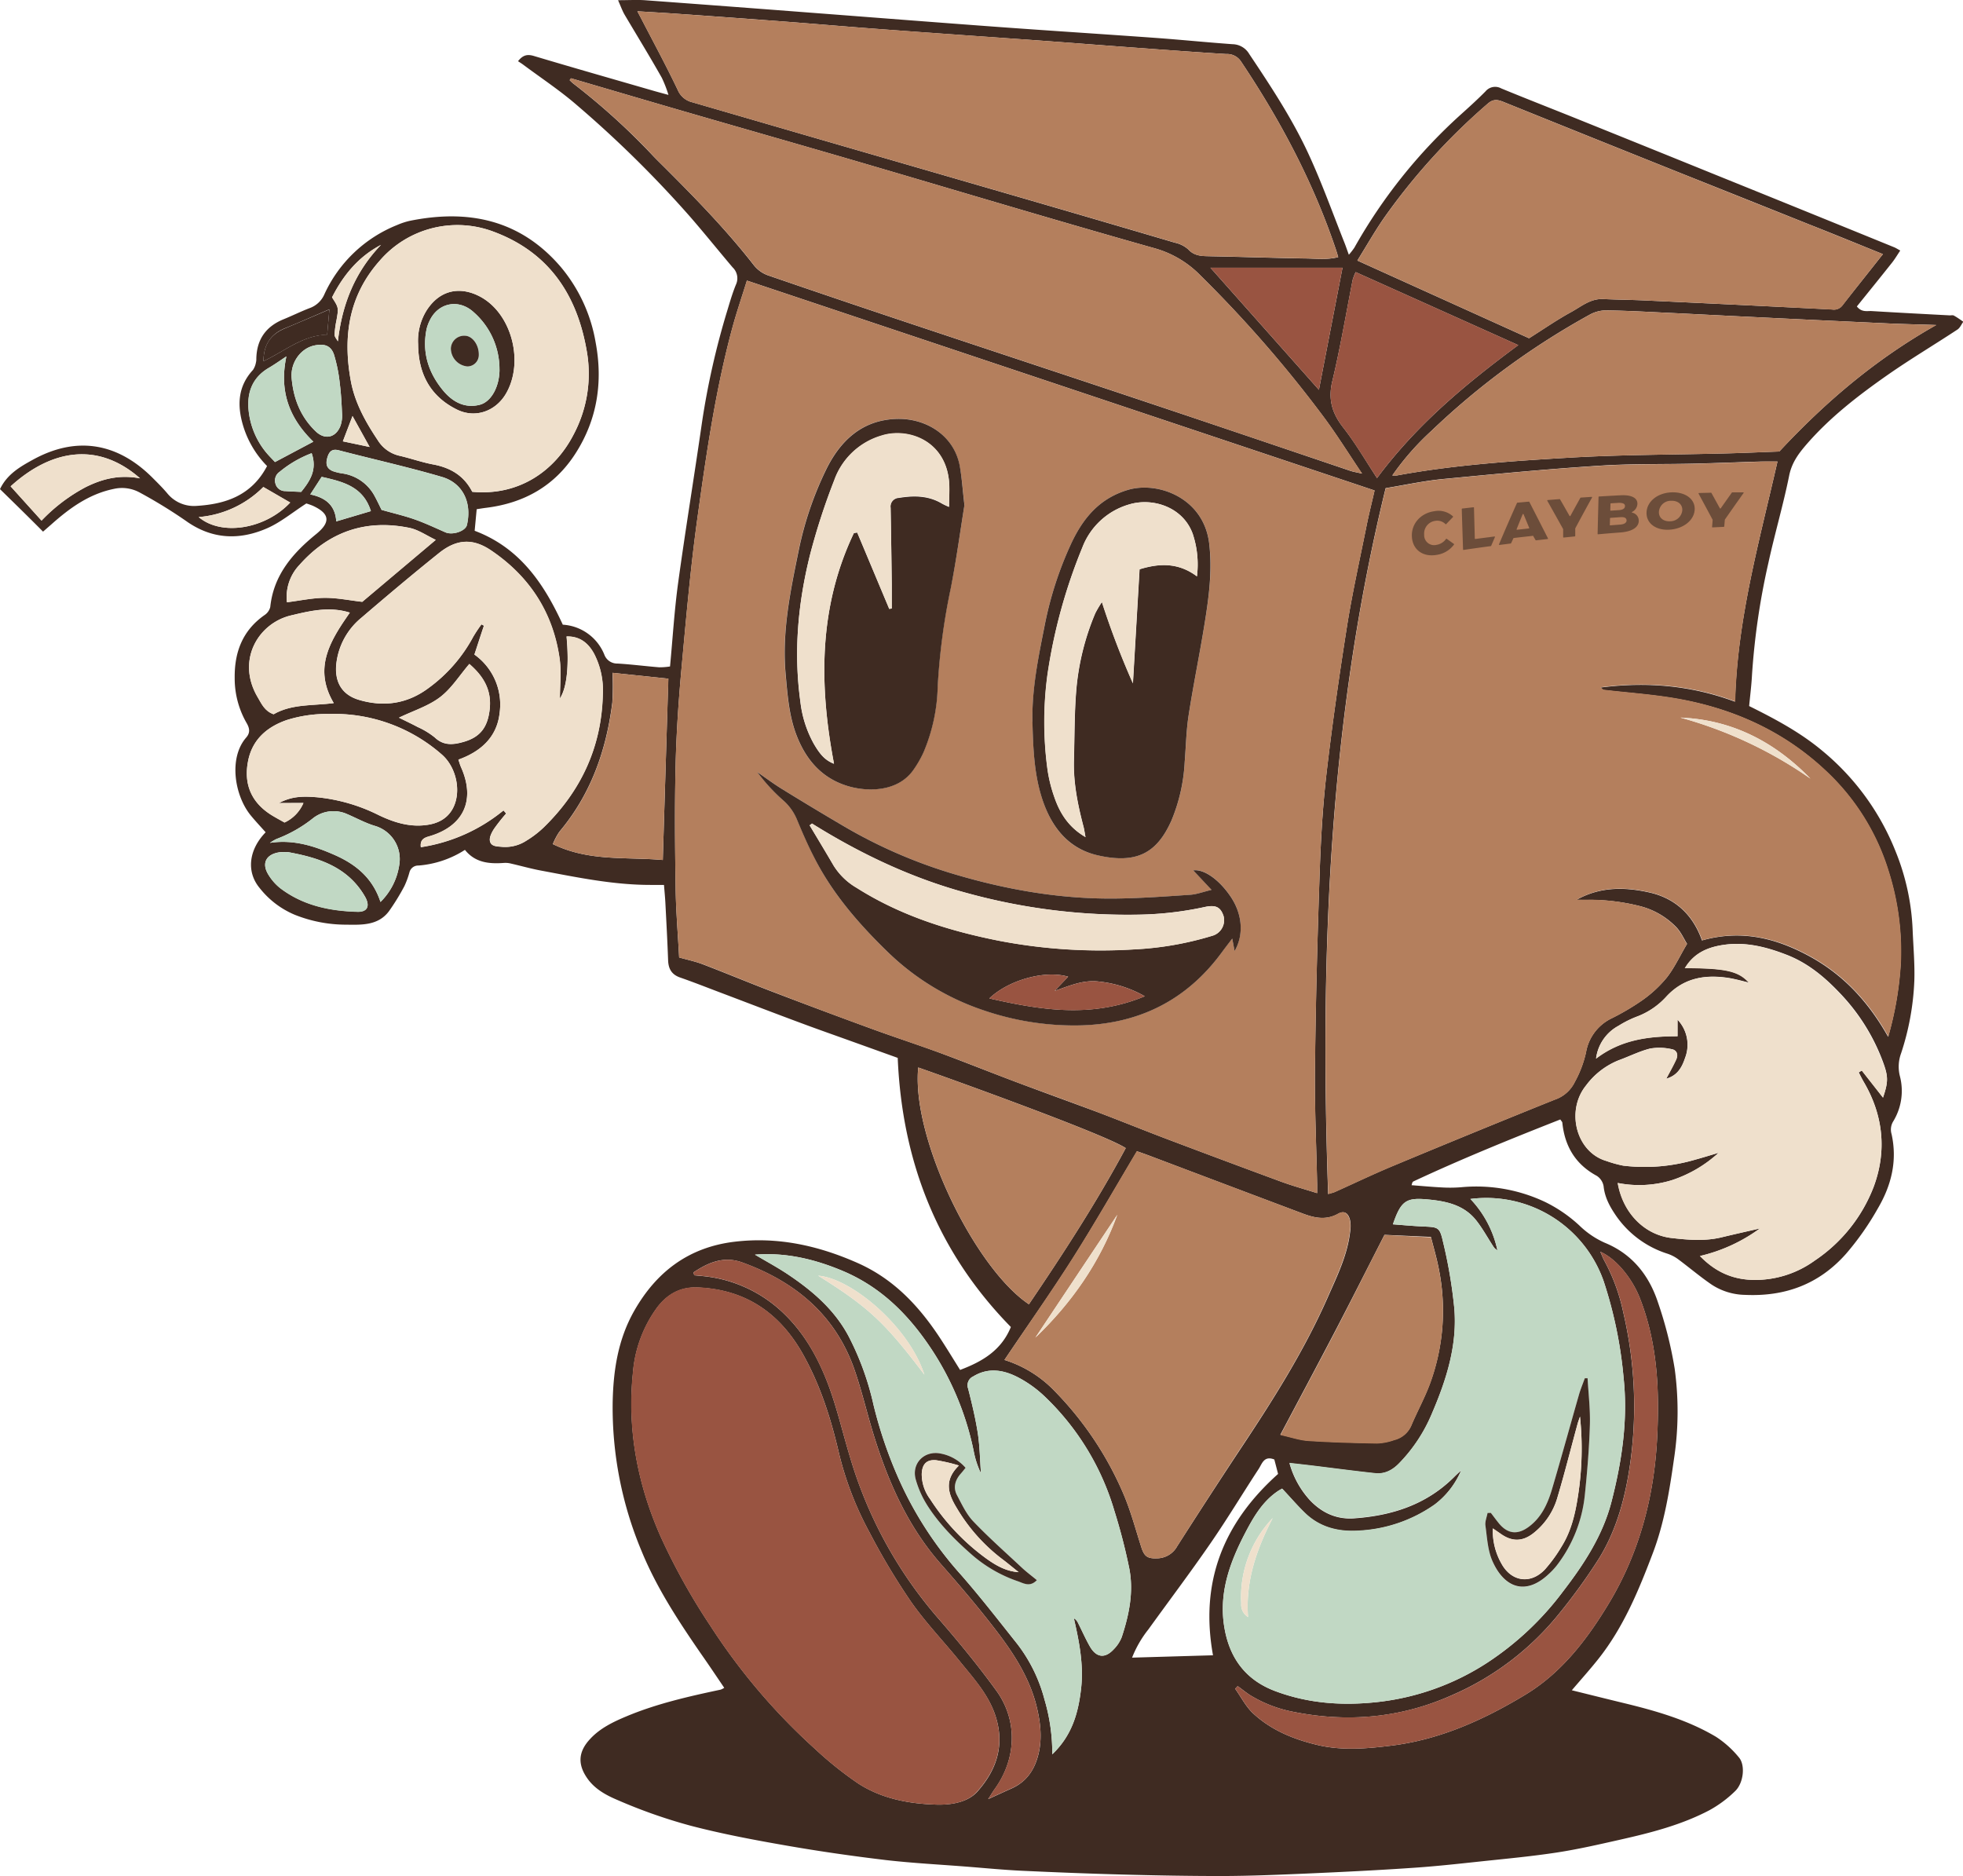 <svg xmlns="http://www.w3.org/2000/svg" viewBox="0 0 591.6 565.41"><defs><style>.cls-1{fill:#3f2b22;}.cls-2{fill:#b47f5d;}.cls-3{fill:#c1d8c4;}.cls-4{fill:#995441;}.cls-5{fill:#efe0cc;}.cls-6{fill:#6c4d3a;}</style></defs><g id="Layer_2" data-name="Layer 2"><g id="Layer_1-2" data-name="Layer 1"><path class="cls-1" d="M470.24,337.35c-14.87,5.85-29.75,11.88-44.31,18.69-.34.16-.42.89-.52,1.12,3.16.24,6.22.53,9.27.68a41.69,41.69,0,0,0,5.7-.07,48.46,48.46,0,0,1,25.31,4.46A42.75,42.75,0,0,1,476,369.32a26.28,26.28,0,0,0,7.65,5.19c8.24,3.37,13.3,9.77,16,17.91a120.89,120.89,0,0,1,5.05,20,95.07,95.07,0,0,1-.19,27.16c-1.37,9.65-2.91,19.31-6.4,28.49-4.24,11.17-8.79,22.2-16.28,31.7-2.56,3.24-5.34,6.32-8.12,9.59,5.21,1.29,10.29,2.56,15.37,3.79,9.75,2.36,19.39,5.07,28.07,10.23a30,30,0,0,1,6.91,6.21c2,2.31,1.42,7.73-1.13,10.16a35.64,35.64,0,0,1-7.75,5.76c-8.44,4.44-17.64,6.79-26.88,8.87-6.33,1.43-12.68,2.89-19.08,3.87-7.58,1.16-15.24,1.87-22.87,2.68-7.12.76-14.25,1.55-21.4,2-10.42.71-20.85,1.21-31.28,1.67-8.38.36-16.78.71-25.17.74-10.1,0-20.19-.18-30.28-.45s-20.22-.67-30.33-1.14c-5.41-.26-10.81-.78-16.21-1.21-8.21-.65-16.45-1.07-24.62-2-10.06-1.2-20.1-2.64-30.07-4.38-9.7-1.69-19.41-3.51-28.92-6a158.5,158.5,0,0,1-22.14-7.8c-3.2-1.36-6.55-3.16-8.79-6.26-3.11-4.31-2.93-8.17.71-12.06,3-3.26,7-5.17,10.95-6.82,9.12-3.82,18.75-6,28.41-8.05a6.4,6.4,0,0,0,1.06-.54c-2.33-3.44-4.62-6.87-7-10.26-6.77-9.82-13.33-19.8-17.87-30.85a111.86,111.86,0,0,1-8.76-44.7c.17-9.68,1.57-19.13,6.5-27.8,6.75-11.87,16.53-19.17,30.2-20.82,13-1.56,25.23,1.13,37.12,6.4,11.29,5,19.05,13.58,25.52,23.66,1.83,2.84,3.59,5.73,5.37,8.57,6.62-2.5,12.4-5.83,15.3-12.94-21.89-22.32-32.77-49.47-34.1-81.1l-14.7-5.28c-4.7-1.69-9.42-3.34-14.11-5.09-8.1-3-16.17-6.11-24.26-9.17-4.17-1.57-8.31-3.22-12.52-4.68-2.56-.9-3.52-2.62-3.61-5.2-.21-5.82-.53-11.64-.83-17.45-.09-1.61-.25-3.21-.41-5.25H196c-11.19,0-22.08-2.28-33-4.33-3.05-.57-6.05-1.43-9.08-2.12a6.76,6.76,0,0,0-2-.18c-4.47.34-8.71-.05-11.8-3.93a30.23,30.23,0,0,1-14,4.72,2.71,2.71,0,0,0-2.71,2,25.83,25.83,0,0,1-1.53,4.19,67.57,67.57,0,0,1-4.64,7.55c-3.28,4.43-8.39,4.13-13,4.08a41.64,41.64,0,0,1-15.45-3,26.52,26.52,0,0,1-10.55-8.06C74.15,262.66,75,256,80.06,250.81c-1.51-1.7-3.08-3.36-4.52-5.12-4.88-6-6.68-17.31-1.35-23.42,1.33-1.53,1-2.9.1-4.44a26.93,26.93,0,0,1-3.56-13.57c-.08-7.8,2.4-14.29,9-18.91a4.09,4.09,0,0,0,1.72-2.43c1-9.64,6.8-16.26,13.87-22,4.34-3.55,4.11-6.12-1-8.49a18.57,18.57,0,0,0-2-.71c-4.21,2.72-7.7,5.65-11.7,7.42-8.46,3.73-16.77,3.44-24.64-2.21a149.91,149.91,0,0,0-13.82-8.48,11.12,11.12,0,0,0-7.85-1.12c-7.47,1.53-13.33,5.79-18.85,10.71l-2.49,2.17C8.66,155.85,4.33,151.64,0,147.4c2.17-4.57,6.2-6.82,10-8.91,13-7.12,25.33-5.12,35.91,5.43,1.54,1.54,3.09,3.07,4.49,4.73a10.37,10.37,0,0,0,9,3.79c8.37-.53,16.38-3,21.09-12a29.26,29.26,0,0,1-7.14-11.89c-1.91-6.18-1.78-12,2.89-17.07a5.82,5.82,0,0,0,.88-2.18,4.41,4.41,0,0,0,.13-1.21c.12-5.75,2.84-9.68,8.17-11.86,2.63-1.07,5.19-2.34,7.84-3.36a7.63,7.63,0,0,0,4.51-4.2,40.69,40.69,0,0,1,21.84-20.83,21.64,21.64,0,0,1,3.84-1.28c17.73-3.61,33.43-.35,45.65,14a47.76,47.76,0,0,1,10.41,22.62c2.23,11.89.52,23.22-6.09,33.5-6.26,9.75-15.45,14.92-26.86,16.34-.92.11-1.83.27-2.9.43-.21,2.25-.41,4.38-.61,6.5,13.6,5.12,20.89,15.94,26.56,28.3a14.44,14.44,0,0,1,12.51,9,4.11,4.11,0,0,0,4,2.71c4.19.25,8.35.79,12.54,1.13a20,20,0,0,0,3.27-.25c.81-8.55,1.31-16.93,2.45-25.23,2.21-16.08,4.85-32.09,7.16-48.16a234.38,234.38,0,0,1,7.69-34c.78-2.59,1.54-5.2,2.57-7.69a4.52,4.52,0,0,0-1-5.18c-4.3-5.07-8.46-10.25-12.82-15.27a338,338,0,0,0-34.15-33.65c-5.1-4.42-10.79-8.17-16.22-12.22-.43-.32-.9-.6-1.49-1,1.51-1.91,2.85-2.15,4.82-1.56,11.81,3.53,23.67,6.91,35.52,10.34,1.4.41,2.82.79,5,1.38a37.8,37.8,0,0,0-2-5.15C195.82,17,192,10.78,188.27,4.48c-.7-1.18-1.16-2.51-2-4.42,3.19,0,5.6-.15,8,0q25.14,1.85,50.27,3.78c18.65,1.42,37.3,2.89,56,4.26,16,1.17,31.91,2.18,47.86,3.33,7.7.56,15.38,1.34,23.08,1.89a5.94,5.94,0,0,1,5,2.94c6.41,9.58,12.77,19.22,17.65,29.66,4.12,8.82,7.39,18,11,27.09.44,1.09.81,2.21,1.38,3.76a21.43,21.43,0,0,0,1.66-2.13,158.82,158.82,0,0,1,31.82-39.89c2.62-2.35,5.24-4.72,7.71-7.22a3.78,3.78,0,0,1,4.73-.89c7.52,3.1,15.11,6.05,22.66,9.09q20.94,8.43,41.85,16.91,27,10.91,53.88,21.86c.49.19.94.49,1.87,1-.88,1.31-1.59,2.53-2.46,3.63-3.52,4.44-7.08,8.83-10.62,13.22,1.48,1.85,3.1,1.31,4.48,1.39,7.85.48,15.7.88,23.55,1.3.41,0,.9-.12,1.21.06,1,.55,1.91,1.22,2.85,1.85-.6.81-1,1.88-1.82,2.39-6.91,4.55-14,8.78-20.8,13.51-9,6.29-17.73,13-24.94,21.41-2.3,2.7-4.18,5.35-4.93,9.07-1.79,8.88-4.38,17.61-6.3,26.47A214.66,214.66,0,0,0,528,203.56c-.17,3.09-.56,6.16-.85,9.21,7.94,3.94,15.41,7.94,22,13.44a75.28,75.28,0,0,1,22.09,30.24,70.47,70.47,0,0,1,5.18,23.71c.2,5.13.68,10.28.51,15.41a79.35,79.35,0,0,1-4,21.88,11.62,11.62,0,0,0-.37,6.76,17.61,17.61,0,0,1-2,13.73,4.72,4.72,0,0,0-.49,3.81c1.77,8,0,15.39-4.17,22.47a84.13,84.13,0,0,1-9.54,13.6C548.24,387,538,390.77,525.9,390.21a18.93,18.93,0,0,1-10-3.06c-3.57-2.43-6.86-5.25-10.34-7.82a11.67,11.67,0,0,0-3.16-1.57,29.72,29.72,0,0,1-15.37-11.41c-1.84-2.69-3.39-5.47-3.74-8.86a4.66,4.66,0,0,0-2.06-3.15c-6.42-3.46-9.64-8.89-10.38-16C470.87,338.13,470.62,337.92,470.24,337.35ZM204.68,288.53c2.48.7,4.88,1.2,7.13,2.06,7.18,2.75,14.28,5.71,21.47,8.45q14.78,5.64,29.63,11.06c7.25,2.65,14.59,5,21.83,7.72s14.36,5.56,21.57,8.27c8.1,3.05,16.26,6,24.36,9,7.09,2.68,14.1,5.54,21.19,8.22q17.07,6.45,34.21,12.77c3.46,1.27,7,2.25,10.88,3.47,0-1.29,0-2,0-2.62-.24-11.52-.78-23.05-.66-34.57.2-19.11.7-38.23,1.35-57.33.35-10.29.87-20.6,2-30.82,1.74-15.19,3.92-30.33,6.3-45.43,1.61-10.15,3.87-20.21,5.89-30.29.71-3.53,1.59-7,2.43-10.69L225.1,84.55c-1.57,5.07-3.11,9.55-4.35,14.11-5.11,18.85-7.88,38.16-10.56,57.45-2.1,15.14-3.42,30.39-4.82,45.62-.87,9.57-1.52,19.18-1.75,28.79-.3,12.24-.2,24.5,0,36.75C203.7,274.3,204.3,281.32,204.68,288.53Zm331-149.45c-2.05,0-3.52,0-5,0-6.64.2-13.27.47-19.9.63-9.63.23-19.29,0-28.89.64-15.68,1-31.35,2.5-47,4-5.77.56-11.48,1.8-17.29,2.75-17.16,70.13-19.85,141-17.33,212.72,1-.31,1.53-.41,2-.62,5.81-2.6,11.55-5.37,17.42-7.81q24.35-10.14,48.81-20a10.4,10.4,0,0,0,6.1-5.35,33.54,33.54,0,0,0,3.37-8.89A14,14,0,0,1,485.43,307a73,73,0,0,0,9.45-5.54,37.09,37.09,0,0,0,7.44-6.87c2.28-2.89,3.86-6.34,6.12-10.17-.92-1.41-1.9-3.79-3.61-5.38A23.06,23.06,0,0,0,494,273a62.3,62.3,0,0,0-14.88-1.83c-1.33,0-2.66,0-4,0,7.12-4,14.52-3.88,21.88-2.24,8,1.77,13.26,6.88,15.93,14.48,11.83-3.36,22.37-.71,32.45,4.8s17.63,13.55,23.65,24.23a102,102,0,0,0,3.8-22.36,80,80,0,0,0-3.7-27.57,69.05,69.05,0,0,0-18.69-30c-12.72-12.09-28.19-19.07-45.4-22-7.18-1.24-14.5-1.73-21.75-2.58-.24,0-.45-.33-1-.73,14-1.81,27.35-.66,40.6,4.26C523.58,186.48,530.21,163.16,535.69,139.08ZM386.4,448.59c-.38.23-1,.54-1.52.92-4.5,3.14-7.15,7.74-9.6,12.43-4.71,9-8.1,18.34-6.23,28.82,1.62,9.13,6.51,15.56,15.26,18.85,10,3.75,20.26,4.46,30.82,3.3a75.84,75.84,0,0,0,33-11.79,90.13,90.13,0,0,0,23-21.64c6.3-8.19,11.95-16.86,14.55-27,3.14-12.24,5-24.64,3.62-37.4a129.22,129.22,0,0,0-6-29,37.48,37.48,0,0,0-40.16-24.77,32.17,32.17,0,0,1,8.14,15.45,3,3,0,0,1-1.22-1.12c-1.7-2.6-3.19-5.35-5.1-7.79-3.61-4.63-8.82-5.83-14.38-6.37-6.74-.66-8.31.22-10.79,7.47,3,.23,5.95.5,8.86.64,4.79.22,5.2.09,6.24,4.63a144,144,0,0,1,3.39,19.94c1,11.23-2.41,21.75-6.78,31.91A47.84,47.84,0,0,1,421.64,441c-2,2.06-4.36,3.29-7.25,3-6.2-.67-12.38-1.49-18.57-2.25-2.24-.27-4.49-.52-7.21-.83a27.35,27.35,0,0,0,6,11c3.57,3.85,8,6,13.38,5.65,11.56-.8,22-4.15,30.41-12.62.63-.63,1.3-1.23,1.95-1.84a25.14,25.14,0,0,1-8,10.33,43.53,43.53,0,0,1-22.75,7.86c-6,.42-11.65-.89-16.17-5.18C391,453.72,388.83,451.16,386.4,448.59ZM282.16,543.82c5.31.16,9.82-1.05,12.37-3.89,5.87-6.57,8.32-14.06,5.5-22.78-2.1-6.51-6.65-11.41-10.81-16.55-4.86-6-10.25-11.6-14.66-17.9a201.92,201.92,0,0,1-12.5-20.89,98,98,0,0,1-9.2-23.82c-2.43-10.48-5.64-20.61-10.93-30-7-12.39-17.33-19.44-31.73-20-5.13-.21-9.1,2-12.18,6.08a38.41,38.41,0,0,0-7.25,19.57c-1.8,17.25,1.44,33.81,8.37,49.46a192.82,192.82,0,0,0,15,26.9,185.55,185.55,0,0,0,31.46,37,108.57,108.57,0,0,0,13,10.42C265.64,542,273.78,543.56,282.16,543.82ZM192.09,3.4c.47.89.77,1.45,1.06,2,3.73,7.22,7.61,14.36,11.1,21.69a6.31,6.31,0,0,0,4.34,3.71L244.5,41.24l62.86,18.22q23.38,6.79,46.74,13.68a8.82,8.82,0,0,1,4,2c2,2.2,4.46,2,7,2.09,9.36.18,18.71.5,28.06.66,3.31,0,6.68.49,10.15-.4-.27-.91-.45-1.54-.66-2.17C395.84,55,385.88,36.25,374,18.52a5,5,0,0,0-4.43-2.24c-8.93-.54-17.84-1.21-26.75-1.86-9.73-.71-19.46-1.47-29.18-2.18C297.5,11.08,281.41,10,265.32,8.78c-9.46-.69-18.91-1.52-28.37-2.24q-16.22-1.23-32.43-2.36C200.51,3.89,196.49,3.67,192.09,3.4Zm-20,20.19-.42.57c.38.35.74.74,1.15,1.05A202,202,0,0,1,196.9,47.06c1.51,1.57,3.08,3.07,4.61,4.62,9,9,17.84,18.18,25.69,28.25a9.53,9.53,0,0,0,4.12,3q24,8.25,48.11,16.26c22.72,7.58,45.47,15.08,68.18,22.68,19.78,6.61,39.53,13.31,59.3,20,.95.32,1.95.47,3.57.85-4.09-6.08-7.58-11.71-11.52-17a373.33,373.33,0,0,0-37.07-42.6,30.85,30.85,0,0,0-13.95-8.31c-30.37-8.57-60.59-17.68-90.88-26.54-17.15-5-34.34-9.9-51.51-14.88C194.39,30.15,183.24,26.86,172.08,23.59ZM302.72,409.82A35.6,35.6,0,0,1,317.65,419a100.8,100.8,0,0,1,20.94,31.21c2.17,5.09,3.61,10.49,5.29,15.78.93,3,1.81,3.74,4.94,3.61a7,7,0,0,0,5.94-3.61q9.28-14.53,18.8-28.92c9.84-14.78,19.36-29.74,26.54-46,2.88-6.55,6.1-13,6.85-20.32a9.09,9.09,0,0,0-.1-3.17c-.57-2.11-1.75-2.83-3.62-1.78-3.64,2-7.09,1.22-10.57-.08q-23-8.64-46-17.35c-1.36-.51-2.73-1-4-1.43-6.51,10.9-12.61,21.59-19.19,32S309.75,399.35,302.72,409.82Zm264.77-79.05c1.7-5,1.59-6.57-.2-11.31a60,60,0,0,0-13-20.41c-4.68-4.91-9.71-9-16-11.4-5.89-2.27-11.9-3.79-18.25-3-4.93.64-9.34,2.29-12.18,7.08,12.35,0,16.18.92,19.3,4.38-1.93-.46-3.87-1-5.85-1.36-7.18-1.17-13.7-.2-19,5.5a22.75,22.75,0,0,1-9,6.11,31.45,31.45,0,0,0-5.44,2.73A13,13,0,0,0,481,319c7.52-5.79,15.9-6.73,24.55-6.74v-5a11,11,0,0,1,2.28,11.54c-.93,2.78-2.25,5.28-5.68,6.26,1.12-2.17,2.13-3.93,3-5.78.67-1.49.22-2.88-1.44-3.14a16.63,16.63,0,0,0-6.39-.17c-3.25.81-6.3,2.37-9.47,3.52A22.79,22.79,0,0,0,478,327.1c-6.16,7.63-3,20.1,6.15,22.76a35.88,35.88,0,0,0,5.08,1.41,54,54,0,0,0,21.7-1.81c2.36-.64,4.7-1.38,7.05-2.07a38.67,38.67,0,0,1-14,8.23,33.46,33.46,0,0,1-16.41.87c1.56,9.13,8.14,15.64,16.19,16.58,4.95.57,10,1,15-.18,3.58-.86,7.17-1.66,11.67-2.7a49.55,49.55,0,0,1-18.08,8.31c4.62,4.73,9.6,6.95,15.58,7.19a30.59,30.59,0,0,0,19-5.81,47,47,0,0,0,17.75-22.19c4-10.76,2.93-21.6-3-31.69-.54-.92-1-1.88-1.49-2.83l.93-.56Zm0-254.18c-7.44-3-14.71-6-22-8.86q-19.61-7.85-39.23-15.66-26.6-10.64-53.16-21.36c-1.79-.72-3.07-.92-4.74.54A191,191,0,0,0,417,65.83c-2.75,4-5.13,8.18-7.93,12.69l51.75,23.41c4.39-2.76,8.41-5.56,12.68-7.89,3-1.64,5.8-4.1,9.63-3.92,4.2.19,8.41.22,12.61.42q28.22,1.3,56.44,2.72a3.22,3.22,0,0,0,3.13-1.3C559.23,86.94,563.2,82,567.46,76.59ZM227.52,378.09c3.21,1.91,6.52,3.68,9.63,5.74,7.52,5,14.32,10.76,18.63,18.91a84.58,84.58,0,0,1,7.46,20.55,131.71,131.71,0,0,0,7.39,21.86,110.63,110.63,0,0,0,19.09,29.53c5.87,6.71,11.33,13.78,16.88,20.75a46.84,46.84,0,0,1,8.17,16.67,56.85,56.85,0,0,1,2.36,16.56c6-5.71,7.85-12.55,8.68-19.77s-.57-14.22-2.18-21.23a3.08,3.08,0,0,1,1.17,1.23c1.23,2.41,2.31,4.9,3.65,7.25,1.94,3.41,4.56,3.73,7.19.89a10.81,10.81,0,0,0,2.43-3.7c2.21-6.75,3.65-13.69,2.25-20.77a174.28,174.28,0,0,0-4.46-17.23,78,78,0,0,0-21.13-34.61,35.22,35.22,0,0,0-7.87-5.63c-4.35-2.25-9-3.1-13.56-.3a2.92,2.92,0,0,0-1.52,3.7c1.13,4.44,2.21,8.91,2.91,13.43.6,4,.65,8,.95,12.06a26.36,26.36,0,0,1-2.09-6.18,87.65,87.65,0,0,0-12.42-30.61C274.25,396.63,265.84,388,254,383,245.52,379.44,236.81,377.36,227.52,378.09ZM419.61,143.28a11.17,11.17,0,0,0,1.36,0c17.22-3.18,34.67-4.34,52.09-5.37,15.83-.93,31.72-.87,47.58-1.29,5.4-.14,10.81-.39,15.6-.56,14-15,29-27.79,47.3-38.12-5.46-.18-9.89-.27-14.3-.47q-21.91-1-43.82-2.08c-7.56-.36-15.13-.77-22.69-1.12-6.23-.3-12.45-.65-18.68-.74a10.3,10.3,0,0,0-4.95,1.3,228.63,228.63,0,0,0-47.69,35A80.55,80.55,0,0,0,419.61,143.28ZM151.74,244.22l.79.94a53.89,53.89,0,0,0-3.66,4.63c-.68,1.06-1.43,2.49-1.24,3.6.3,1.76,2.18,1.68,3.66,1.82a11.66,11.66,0,0,0,7.36-1.88,29.9,29.9,0,0,0,5.15-3.94c11.3-11,17.48-24.27,17.86-40.1a24,24,0,0,0-2.59-12.2c-1.75-3.24-4.31-5.39-8.34-5.28.83,8.83.11,15.44-2,18.68,0-4,.47-8.09-.09-12-2-13.9-9.07-24.77-20.64-32.6-5.54-3.75-10.42-3.46-15.73.8-7.92,6.35-15.68,12.89-23.39,19.5a20.88,20.88,0,0,0-7.5,13.56c-.7,5.65,1.57,9.66,6.9,11.2,7.49,2.18,14.51,1.13,20.82-3.57a45.86,45.86,0,0,0,13.51-15.49,43.08,43.08,0,0,1,2.48-3.73l.74.41c-1,2.89-1.91,5.78-2.87,8.69A18.48,18.48,0,0,1,150.56,215c-.84,7.23-5.73,11.54-12.41,13.94.26.75.47,1.55.8,2.29,4.45,9.95.76,17.9-9.75,20.86-1.59.44-2.64,1.17-2.37,3.23A51.43,51.43,0,0,0,151.74,244.22Zm-9.42-96c14.11,1.3,24.88-6.29,30.52-17.21a39,39,0,0,0,4.06-24.81C174.06,89,165.53,76.09,148.83,69.85a30.87,30.87,0,0,0-34.4,8.72c-9.34,10.5-11.14,22.84-8.72,36.12,1.2,6.64,4.43,12.42,8.16,18a10.41,10.41,0,0,0,6.68,4.69c3.42.8,6.76,2,10.2,2.62C135.84,141,139.84,143.36,142.32,148.19Zm134.41,173.5c-2.09,21.23,17.08,60.47,33.36,71.32,10.37-15.3,20.44-30.78,29.18-47.06C333,341.81,286,324.92,276.73,321.69ZM373,508.12l-.75.79c1.78,2.5,3.21,5.38,5.42,7.43,5.46,5.07,12.24,7.82,19.43,9.52,7.38,1.75,14.88,1.1,22.25.18,14.65-1.81,27.89-7.81,40.35-15.34,10.92-6.6,18.56-16.6,25.05-27.33,9.31-15.36,13.78-32.33,14.67-50.15.72-14.24.12-28.41-5.2-42-2.26-5.79-7-11.86-11.93-14,.46,1,.78,1.9,1.23,2.71a57.29,57.29,0,0,1,5.69,15.55,124,124,0,0,1,2.19,44.78c-1.43,10.41-4,20.52-9.58,29.5a174.61,174.61,0,0,1-12.14,16.76,84.53,84.53,0,0,1-32,24.28c-15.57,7-31.77,8.38-48.46,4.95a38.68,38.68,0,0,1-12.4-4.87C375.5,510.06,374.28,509,373,508.12Zm44.25-136c-5.05,9.87-10.15,20-15.38,30s-10.52,19.9-16,30.22c3.17.69,5.78,1.62,8.44,1.79,6.87.45,13.77.64,20.66.76a16.88,16.88,0,0,0,5.16-1,7.57,7.57,0,0,0,5.15-4.24c1.84-4.35,4.16-8.52,5.78-13a63.65,63.65,0,0,0,2.37-35.2c-.62-3-1.49-5.93-2.19-8.71ZM415,144.07C427,127.94,441.72,115.71,457.57,104l-49-22a15.16,15.16,0,0,0-.89,2.25c-2,10.21-3.73,20.49-6.15,30.6-1.33,5.53-.06,9.71,3.3,14C408.49,133.53,411.49,138.7,415,144.07ZM209,383.43l.23.88c.92.09,1.83.16,2.75.26a40.64,40.64,0,0,1,24.52,11.53c6.23,6.06,10.33,13.63,13.3,21.66,2.57,7,4.22,14.25,6.39,21.37a130,130,0,0,0,26.25,48.19c6.22,7.14,12.27,14.49,17.83,22.16,6.53,9,6.06,20.56-.45,29.6-.57.79-1.06,1.63-2,3.08,2.92-1.33,5-2.29,7.1-3.23,4.43-2,6.82-5.52,8-10.12s.72-9.36-.37-14c-2.05-8.81-6.82-16.23-12.17-23.24s-11.08-13.71-16.89-20.33c-9.89-11.27-15.75-24.57-20.13-38.66-2-6.46-3.53-13.09-5.72-19.49-5.68-16.63-17.78-26.77-33.9-32.63C218.11,378.4,213.43,380.49,209,383.43ZM84.08,242c4.14-2.22,7.8-2,11.41-1.75a52.78,52.78,0,0,1,18.58,5.36c4.54,2.19,9.31,3.73,14.49,3,3.4-.45,6.27-1.91,7.92-5,2.68-5,1.07-12.45-3.36-16.26a49.28,49.28,0,0,0-33.92-12.2A40.49,40.49,0,0,0,86.38,217c-6,2.09-10.36,5.91-11.62,12.36-1.4,7.16,1.16,12.73,7.46,16.49,1.15.69,2.33,1.33,3.53,2a11.39,11.39,0,0,0,5.7-5.89Zm115.67,17.18c.56-18.45,1.11-36.48,1.66-54.67l-16.83-1.76a75.21,75.21,0,0,1-.05,9c-1.81,14.36-6.45,27.6-15.92,38.86a19.23,19.23,0,0,0-2,3.76C177.48,259.67,188.65,258.18,199.75,259.16ZM364.8,80.68l32.69,36.79c2.36-12.23,4.71-24.35,7.11-36.79Zm-233.47,82c-2.76-1.3-5.17-3-7.82-3.59-13.17-2.74-24.36,1.09-33.27,11.15a14,14,0,0,0-3.76,11.24c3.93-.49,7.66-1.31,11.39-1.33s7.47.76,11.31,1.2Zm-25.91,21.92c-6.18-1.93-11.92-.53-17.71.85-9.93,2.35-16.61,13.6-10,24.7,1.15,1.94,2.08,4.14,4.78,5.08,5.47-3.17,11.91-2.55,18.11-3.36C94.34,201.32,99.5,193.1,105.42,184.63ZM365.57,498.82c-4-22.05,3.08-39.86,19.61-54.65-.31-1.22-.74-2.87-1.13-4.35-3.13-1.25-3.71,1.31-4.72,2.85-4.87,7.43-9.45,15.06-14.49,22.36-6.06,8.8-12.5,17.33-18.75,26a33,33,0,0,0-4.91,8.5ZM115,153.65c3.44,1,6.73,1.73,9.9,2.84s6.21,2.55,9.29,3.9c2.16,1,6.08-.33,6.52-2.2,1.56-6.72-1.21-12.66-7.61-14.5-10.25-3-20.68-5.31-31-8-1.92-.5-2.82.27-3.36,1.9-.74,2.25-.31,3.6,1.57,4.38a15.76,15.76,0,0,0,3.14.73,13.15,13.15,0,0,1,9.52,6.92C113.73,151,114.41,152.47,115,153.65ZM81.35,254c7.06-1.09,13.32.91,19.49,3.64,6.38,2.81,11.46,6.92,13.83,14.17a19.6,19.6,0,0,0,5.64-11.06,10.42,10.42,0,0,0-7.09-11.8c-3-.86-5.75-2.41-8.62-3.63a10,10,0,0,0-10.37,1.34,40.59,40.59,0,0,1-10.88,6.16A13.11,13.11,0,0,0,81.35,254Zm5.75,2.81a20.55,20.55,0,0,0-2.83,0c-4.17.61-5.55,3.41-3.29,6.92a15.33,15.33,0,0,0,3.46,3.89c6.85,5.22,14.87,6.89,23.23,7.13,3.15.1,3.93-1.8,2.3-4.62C104.9,261.37,96.32,258.54,87.1,256.84ZM12.52,156.89A51.8,51.8,0,0,1,25.83,146.8c4.92-2.44,10.06-3.84,16.39-2.65-12.6-11.08-26.68-8.82-39,2.41Zm107.72,59.38c2,1,3.86,1.87,5.62,2.83a23.57,23.57,0,0,1,5.17,3.15c2.7,2.59,5.68,2.2,8.7,1.33,5.19-1.48,7.32-4.64,7.87-10,.6-5.93-2.17-10-6.15-13.47-3,3.45-5.39,7.36-8.81,10S124.61,214.16,120.24,216.27ZM87.88,113.79c.52,6.27,2.67,11.82,7.3,16.23,2.73,2.61,6,1.89,7.41-1.65a9.14,9.14,0,0,0,.5-3.53c-.13-3.11-.29-6.22-.69-9.3a46.09,46.09,0,0,0-1.74-8.67c-.94-2.81-3-3.35-5.85-2.77C90.7,104.93,87.55,109.15,87.88,113.79Zm-1.57-6.38c-2.12,1.39-3.66,2.49-5.28,3.44-5.29,3.1-6.76,8-6,13.59a23.67,23.67,0,0,0,5.09,11.81c.9,1.1,1.93,2.09,2.75,3l11.56-6.14C87.17,126.07,84.08,117.86,86.31,107.41ZM59.88,155.82c6.9,5.84,20.15,3.59,27.58-4.38l-8.1-4.69A31.06,31.06,0,0,1,59.88,155.82Zm51.9-1.79c-2.35-7.5-8.53-8.89-14.84-10.32-1.1,1.71-2.19,3.38-3.43,5.3,4.48.92,7.53,3.17,7.83,8.12ZM79.41,108.84c6.38-3,11.81-7.81,19.19-8,.21-2.42.4-4.57.67-7.63-5,2.14-9.17,4-13.38,5.7S79.41,103.88,79.41,108.84Zm14.52,27.73a33.94,33.94,0,0,0-9.66,5.61A3.16,3.16,0,0,0,83,145.71,3,3,0,0,0,86,148c1.6.12,3.21.17,4.76.24C93.42,144.93,95.65,141.61,93.93,136.57Zm20.9-62.78c-6.79,3.56-11.39,9.15-14.76,15.8,2,3.12,2,3.12,1.35,6.84a29,29,0,0,0-.59,4.42c0,.67.65,1.36,1,2C103.11,91.61,107,81.92,114.83,73.79ZM111.4,134.7l-5.16-9.33L103.33,133Z"/><path class="cls-2" d="M204.68,288.53c-.38-7.21-1-14.23-1.08-21.26-.18-12.25-.28-24.51,0-36.75.23-9.61.88-19.22,1.75-28.79,1.4-15.23,2.72-30.48,4.82-45.62,2.68-19.29,5.45-38.6,10.56-57.45,1.24-4.56,2.78-9,4.35-14.11l189.2,63.27c-.84,3.66-1.72,7.16-2.43,10.69-2,10.08-4.28,20.14-5.89,30.29-2.38,15.1-4.56,30.24-6.3,45.43-1.17,10.22-1.69,20.53-2,30.82-.65,19.1-1.15,38.22-1.35,57.33-.12,11.52.42,23.05.66,34.57,0,.66,0,1.33,0,2.62-3.85-1.22-7.42-2.2-10.88-3.47q-17.15-6.3-34.21-12.77c-7.09-2.68-14.1-5.54-21.19-8.22-8.1-3.06-16.26-6-24.36-9-7.21-2.71-14.35-5.61-21.57-8.27s-14.58-5.07-21.83-7.72Q248,304.69,233.28,299c-7.19-2.74-14.29-5.7-21.47-8.45C209.56,289.73,207.16,289.23,204.68,288.53Zm86-136.31c-.54-4.49-.77-8.28-1.5-12-1.85-9.33-10.39-14.26-18.91-14-10.61.29-17.23,6.73-21.48,15.59a101.69,101.69,0,0,0-8.07,23.8c-2.5,12.33-5.1,24.62-4,37.34.57,6.36,1,12.71,3.34,18.72,2.85,7.31,7.58,12.79,15.3,15.16,5.93,1.82,15.25,1.91,19.95-4.94a32.63,32.63,0,0,0,3-5.24,53.7,53.7,0,0,0,4.25-19.74,194.51,194.51,0,0,1,3.95-29.71C288.22,168.72,289.38,160.14,290.66,152.22Zm20.49,65.21c.21,8.27.49,16.53,3.32,24.44s7.73,13.86,16.07,15.81c12.18,2.87,18.19-.79,22.49-10.41a52.86,52.86,0,0,0,4-17.7c.38-4.72.47-9.49,1.2-14.15,1.43-9.23,3.33-18.38,4.81-27.6,1.29-8,2.38-16,1.35-24.19-1.71-13.64-15.5-18.68-24.5-16-8.52,2.54-13.38,8.43-16.9,15.8a107.55,107.55,0,0,0-8.26,25.44C312.88,198.31,311,207.73,311.15,217.43Zm54,50.73c-2.62.63-4.5,1.36-6.42,1.49-7.3.5-14.62,1-21.94,1.13-16.79.26-33.17-2.59-49.21-7.35a150.17,150.17,0,0,1-33.43-14.54q-9.27-5.44-18.43-11.1c-2.57-1.58-5-3.4-7.48-5.12a54.15,54.15,0,0,0,7.61,8.35,15.63,15.63,0,0,1,4.27,5.77c1.66,4,3.41,8,5.38,11.83C251,269.51,259,278.56,267.66,287a76.12,76.12,0,0,0,28.95,17.49,84.27,84.27,0,0,0,27.94,4.5c18.14-.18,32.83-7.26,43.66-22,.93-1.27,1.9-2.52,3.16-4.17.29,1.56.48,2.53.71,3.73,2.82-4.91,2.32-11.12-1.14-16.3s-8.08-8.44-11.33-8Z"/><path class="cls-2" d="M535.69,139.08c-5.48,24.08-12.11,47.4-12.72,72.3-13.25-4.92-26.58-6.07-40.6-4.26.51.4.72.7,1,.73,7.25.85,14.57,1.34,21.75,2.58,17.21,3,32.68,9.94,45.4,22a69.05,69.05,0,0,1,18.69,30,80,80,0,0,1,3.7,27.57,102,102,0,0,1-3.8,22.36c-6-10.68-13.59-18.73-23.65-24.23S524.8,280,513,283.36c-2.67-7.6-8-12.71-15.93-14.48-7.36-1.64-14.76-1.79-21.88,2.24,1.33,0,2.66.06,4,0A62.3,62.3,0,0,1,494,273a23.06,23.06,0,0,1,10.8,6.1c1.71,1.59,2.69,4,3.61,5.38-2.26,3.83-3.84,7.28-6.12,10.17a37.09,37.09,0,0,1-7.44,6.87,73,73,0,0,1-9.45,5.54A14,14,0,0,0,478,317.19a33.54,33.54,0,0,1-3.37,8.89,10.4,10.4,0,0,1-6.1,5.35q-24.48,9.81-48.81,20c-5.87,2.44-11.61,5.21-17.42,7.81-.47.21-1,.31-2,.62-2.52-71.68.17-142.59,17.33-212.72,5.81-.95,11.52-2.19,17.29-2.75,15.64-1.52,31.31-3,47-4,9.6-.63,19.26-.41,28.89-.64,6.63-.16,13.26-.43,19.9-.63C532.17,139,533.64,139.08,535.69,139.08Zm-29.24,77.17a127.45,127.45,0,0,1,39.18,18.39C534.88,223.6,522.09,216.9,506.45,216.25Z"/><path class="cls-3" d="M386.4,448.59c2.43,2.57,4.63,5.13,7.06,7.44,4.52,4.29,10.17,5.6,16.17,5.18a43.53,43.53,0,0,0,22.75-7.86,25.14,25.14,0,0,0,8-10.33c-.65.61-1.32,1.21-1.95,1.84-8.37,8.47-18.85,11.82-30.41,12.62-5.42.38-9.81-1.8-13.38-5.65a27.35,27.35,0,0,1-6-11c2.72.31,5,.56,7.21.83,6.19.76,12.37,1.58,18.57,2.25,2.89.32,5.22-.91,7.25-3a47.84,47.84,0,0,0,9.83-14.84c4.37-10.16,7.74-20.68,6.78-31.91a144,144,0,0,0-3.39-19.94c-1-4.54-1.45-4.41-6.24-4.63-2.91-.14-5.82-.41-8.86-.64,2.48-7.25,4.05-8.13,10.79-7.47,5.56.54,10.77,1.74,14.38,6.37,1.91,2.44,3.4,5.19,5.1,7.79a3,3,0,0,0,1.22,1.12,32.17,32.17,0,0,0-8.14-15.45,37.48,37.48,0,0,1,40.16,24.77,129.22,129.22,0,0,1,6,29c1.35,12.76-.48,25.16-3.62,37.4-2.6,10.14-8.25,18.81-14.55,27a90.13,90.13,0,0,1-23,21.64,75.84,75.84,0,0,1-33,11.79c-10.56,1.16-20.84.45-30.82-3.3-8.75-3.29-13.64-9.72-15.26-18.85-1.87-10.48,1.52-19.8,6.23-28.82,2.45-4.69,5.1-9.29,9.6-12.43C385.42,449.13,386,448.82,386.4,448.59Zm62.9,7.31-1,.05c-.23,1.27-.81,2.59-.64,3.8.5,3.6.68,7.42,2.1,10.67,3.53,8.07,9.93,10.6,16.91,4a21.64,21.64,0,0,0,2.5-2.66,41.71,41.71,0,0,0,8.45-21.23c.73-7,1.3-14,1.52-21,.15-4.71-.43-9.44-.69-14.17l-.84,0c-.58,1.63-1.26,3.23-1.74,4.89-2.72,9.49-5.33,19-8.13,28.48-1.31,4.44-3.21,8.65-7.15,11.49-3.34,2.41-6.29,2-8.87-1.14C450.89,458,450.11,457,449.3,455.9Zm-65.74,1.58a34.52,34.52,0,0,0-9.49,25.71,4.42,4.42,0,0,0,2.06,4.11C375.32,476.35,378.76,466.75,383.56,457.48Z"/><path class="cls-4" d="M282.16,543.82c-8.38-.26-16.52-1.8-23.61-6.41a108.57,108.57,0,0,1-13-10.42,185.55,185.55,0,0,1-31.46-37,192.82,192.82,0,0,1-15-26.9c-6.93-15.65-10.17-32.21-8.37-49.46A38.41,38.41,0,0,1,198,394c3.08-4.09,7-6.29,12.18-6.08,14.4.58,24.76,7.63,31.73,20,5.29,9.41,8.5,19.54,10.93,30a98,98,0,0,0,9.2,23.82,201.92,201.92,0,0,0,12.5,20.89c4.41,6.3,9.8,11.91,14.66,17.9,4.16,5.14,8.71,10,10.81,16.55,2.82,8.72.37,16.21-5.5,22.78C292,542.77,287.47,544,282.16,543.82Z"/><path class="cls-2" d="M192.09,3.4c4.4.27,8.42.49,12.43.78Q220.74,5.34,237,6.54c9.46.72,18.91,1.55,28.37,2.24,16.09,1.19,32.18,2.3,48.27,3.46,9.72.71,19.45,1.47,29.18,2.18,8.91.65,17.82,1.32,26.75,1.86A5,5,0,0,1,374,18.52C385.88,36.25,395.84,55,402.63,75.29c.21.63.39,1.26.66,2.17-3.47.89-6.84.45-10.15.4-9.35-.16-18.7-.48-28.06-.66-2.56,0-5,.11-7-2.09a8.82,8.82,0,0,0-4-2q-23.36-6.9-46.74-13.68L244.5,41.24,208.59,30.82a6.31,6.31,0,0,1-4.34-3.71c-3.49-7.33-7.37-14.47-11.1-21.69C192.86,4.85,192.56,4.29,192.09,3.4Z"/><path class="cls-2" d="M172.08,23.59c11.16,3.27,22.31,6.56,33.47,9.79,17.17,5,34.36,9.86,51.51,14.88,30.29,8.86,60.51,18,90.88,26.54a30.85,30.85,0,0,1,13.95,8.31A373.33,373.33,0,0,1,399,125.71c3.94,5.3,7.43,10.93,11.52,17-1.62-.38-2.62-.53-3.57-.85-19.77-6.65-39.52-13.35-59.3-20-22.71-7.6-45.46-15.1-68.18-22.68q-24.09-8-48.11-16.26a9.53,9.53,0,0,1-4.12-3c-7.85-10.07-16.71-19.21-25.69-28.25-1.53-1.55-3.1-3-4.61-4.62a202,202,0,0,0-24.09-21.85c-.41-.31-.77-.7-1.15-1.05Z"/><path class="cls-2" d="M302.72,409.82c7-10.47,14.1-20.54,20.68-30.91s12.68-21.08,19.19-32c1.3.46,2.67.92,4,1.43q23,8.67,46,17.35c3.48,1.3,6.93,2.12,10.57.08,1.87-1.05,3-.33,3.62,1.78a9.09,9.09,0,0,1,.1,3.17c-.75,7.29-4,13.77-6.85,20.32-7.18,16.3-16.7,31.26-26.54,46Q364,451.47,354.76,466a7,7,0,0,1-5.94,3.61c-3.13.13-4-.64-4.94-3.61-1.68-5.29-3.12-10.69-5.29-15.78A100.8,100.8,0,0,0,317.65,419,35.6,35.6,0,0,0,302.72,409.82Zm34-43.73q-12.35,18.51-24.68,37C323,392.59,331.51,380.4,336.72,366.09Z"/><path class="cls-5" d="M567.49,330.77l-6.43-8.16-.93.56c.49.95,1,1.91,1.49,2.83,6,10.09,7.08,20.93,3,31.69a47,47,0,0,1-17.75,22.19,30.59,30.59,0,0,1-19,5.81c-6-.24-11-2.46-15.58-7.19a49.55,49.55,0,0,0,18.08-8.31c-4.5,1-8.09,1.84-11.67,2.7-5,1.2-10,.75-15,.18-8.05-.94-14.63-7.45-16.19-16.58a33.46,33.46,0,0,0,16.41-.87,38.67,38.67,0,0,0,14-8.23c-2.35.69-4.69,1.43-7.05,2.07a54,54,0,0,1-21.7,1.81,35.88,35.88,0,0,1-5.08-1.41C475,347.2,471.8,334.73,478,327.1a22.79,22.79,0,0,1,9.89-7.58c3.17-1.15,6.22-2.71,9.47-3.52a16.63,16.63,0,0,1,6.39.17c1.66.26,2.11,1.65,1.44,3.14-.83,1.85-1.84,3.61-3,5.78,3.43-1,4.75-3.48,5.68-6.26a11,11,0,0,0-2.28-11.54v5c-8.65,0-17,1-24.55,6.74a13,13,0,0,1,6.7-9.9,31.45,31.45,0,0,1,5.44-2.73,22.75,22.75,0,0,0,9-6.11c5.3-5.7,11.82-6.67,19-5.5,2,.32,3.92.9,5.85,1.36-3.12-3.46-6.95-4.35-19.3-4.38,2.84-4.79,7.25-6.44,12.18-7.08,6.35-.82,12.36.7,18.25,3,6.34,2.44,11.37,6.49,16,11.4a60,60,0,0,1,13,20.41C569.08,324.2,569.19,325.81,567.49,330.77Z"/><path class="cls-2" d="M567.46,76.59C563.2,82,559.23,86.94,555.34,92a3.22,3.22,0,0,1-3.13,1.3Q524,91.82,495.77,90.54c-4.2-.2-8.41-.23-12.61-.42-3.83-.18-6.61,2.28-9.63,3.92-4.27,2.33-8.29,5.13-12.68,7.89L409.1,78.52c2.8-4.51,5.18-8.73,7.93-12.69a191,191,0,0,1,31.3-34.58c1.67-1.46,2.95-1.26,4.74-.54q26.55,10.74,53.16,21.36,19.6,7.86,39.23,15.66C552.75,70.64,560,73.59,567.46,76.59Z"/><path class="cls-3" d="M227.52,378.09c9.29-.73,18,1.35,26.48,4.92,11.84,5,20.25,13.62,27.13,24.18a87.65,87.65,0,0,1,12.42,30.61,26.36,26.36,0,0,0,2.09,6.18c-.3-4-.35-8.09-.95-12.06-.7-4.52-1.78-9-2.91-13.43a2.92,2.92,0,0,1,1.52-3.7c4.59-2.8,9.21-2,13.56.3a35.22,35.22,0,0,1,7.87,5.63,78,78,0,0,1,21.13,34.61,174.28,174.28,0,0,1,4.46,17.23c1.4,7.08,0,14-2.25,20.77a10.81,10.81,0,0,1-2.43,3.7c-2.63,2.84-5.25,2.52-7.19-.89-1.34-2.35-2.42-4.84-3.65-7.25a3.08,3.08,0,0,0-1.17-1.23c1.61,7,3,14,2.18,21.23s-2.7,14.06-8.68,19.77a56.85,56.85,0,0,0-2.36-16.56,46.84,46.84,0,0,0-8.17-16.67c-5.55-7-11-14-16.88-20.75a110.63,110.63,0,0,1-19.09-29.53,131.71,131.71,0,0,1-7.39-21.86,84.58,84.58,0,0,0-7.46-20.55c-4.31-8.15-11.11-13.92-18.63-18.91C234,381.77,230.73,380,227.52,378.09ZM291,442.33a13.16,13.16,0,0,0-7.32-4.28c-5-1.15-9.09,2.83-7.72,7.76a29.51,29.51,0,0,0,3.43,7.72c3.57,5.65,8.28,10.36,13.26,14.77A41.61,41.61,0,0,0,307,476.57c1.57.53,3.45,1.71,5.49-.42-1.62-1.34-3.11-2.44-4.46-3.7-4.95-4.61-10-9.1-14.69-14-2.09-2.19-3.45-5.13-4.89-7.86-1.2-2.25-.62-4.47,1-6.4C290,443.61,290.47,443,291,442.33Zm-12.41-28.05c-4.66-14.5-22-29.09-32-29.85C261.88,394,266.7,398.55,278.61,414.28Z"/><path class="cls-2" d="M419.61,143.28a80.55,80.55,0,0,1,11.8-13.44,228.63,228.63,0,0,1,47.69-35,10.3,10.3,0,0,1,4.95-1.3c6.23.09,12.45.44,18.68.74,7.56.35,15.13.76,22.69,1.12q21.92,1.06,43.82,2.08c4.41.2,8.84.29,14.3.47-18.32,10.33-33.33,23.15-47.3,38.12-4.79.17-10.2.42-15.6.56-15.86.42-31.75.36-47.58,1.29-17.42,1-34.87,2.19-52.09,5.37A11.17,11.17,0,0,1,419.61,143.28Z"/><path class="cls-5" d="M151.74,244.22a51.43,51.43,0,0,1-24.91,11.05c-.27-2.06.78-2.79,2.37-3.23,10.51-3,14.2-10.91,9.75-20.86-.33-.74-.54-1.54-.8-2.29,6.68-2.4,11.57-6.71,12.41-13.94A18.48,18.48,0,0,0,143,197.23c1-2.91,1.91-5.8,2.87-8.69l-.74-.41a43.08,43.08,0,0,0-2.48,3.73,45.86,45.86,0,0,1-13.51,15.49c-6.31,4.7-13.33,5.75-20.82,3.57-5.33-1.54-7.6-5.55-6.9-11.2a20.88,20.88,0,0,1,7.5-13.56c7.71-6.61,15.47-13.15,23.39-19.5,5.31-4.26,10.19-4.55,15.73-.8,11.57,7.83,18.68,18.7,20.64,32.6.56,3.94.09,8,.09,12,2.08-3.24,2.8-9.85,2-18.68,4-.11,6.59,2,8.34,5.28a24,24,0,0,1,2.59,12.2c-.38,15.83-6.56,29.13-17.86,40.1a29.9,29.9,0,0,1-5.15,3.94,11.66,11.66,0,0,1-7.36,1.88c-1.48-.14-3.36-.06-3.66-1.82-.19-1.11.56-2.54,1.24-3.6a53.89,53.89,0,0,1,3.66-4.63Z"/><path class="cls-2" d="M276.73,321.69C286,324.92,333,341.81,339.27,346c-8.74,16.28-18.81,31.76-29.18,47.06C293.81,382.16,274.64,342.92,276.73,321.69Z"/><path class="cls-4" d="M373,508.12c1.28.92,2.5,1.94,3.84,2.76a38.68,38.68,0,0,0,12.4,4.87c16.69,3.43,32.89,2,48.46-4.95a84.53,84.53,0,0,0,32-24.28,174.61,174.61,0,0,0,12.14-16.76c5.6-9,8.15-19.09,9.58-29.5a124,124,0,0,0-2.19-44.78,57.29,57.29,0,0,0-5.69-15.55c-.45-.81-.77-1.69-1.23-2.71,5,2.14,9.67,8.21,11.93,14,5.32,13.59,5.92,27.76,5.2,42-.89,17.82-5.36,34.79-14.67,50.15-6.49,10.73-14.13,20.73-25.05,27.33-12.46,7.53-25.7,13.53-40.35,15.34-7.37.92-14.87,1.57-22.25-.18-7.19-1.7-14-4.45-19.43-9.52-2.21-2.05-3.64-4.93-5.42-7.43Z"/><path class="cls-2" d="M417.25,372.16l14,.71c.7,2.78,1.57,5.72,2.19,8.71a63.65,63.65,0,0,1-2.37,35.2c-1.62,4.43-3.94,8.6-5.78,13a7.57,7.57,0,0,1-5.15,4.24,16.88,16.88,0,0,1-5.16,1c-6.89-.12-13.79-.31-20.66-.76-2.66-.17-5.27-1.1-8.44-1.79,5.46-10.32,10.79-20.24,16-30.22S412.2,382,417.25,372.16Z"/><path class="cls-4" d="M415,144.07c-3.55-5.37-6.55-10.54-10.18-15.21-3.36-4.32-4.63-8.5-3.3-14,2.42-10.11,4.12-20.39,6.15-30.6A15.16,15.16,0,0,1,408.6,82l49,22C441.72,115.71,427,127.94,415,144.07Z"/><path class="cls-4" d="M209,383.43c4.47-2.94,9.15-5,14.72-3,16.12,5.86,28.22,16,33.9,32.63,2.19,6.4,3.71,13,5.72,19.49,4.38,14.09,10.24,27.39,20.13,38.66,5.81,6.62,11.54,13.33,16.89,20.33s10.12,14.43,12.17,23.24c1.09,4.68,1.57,9.3.37,14s-3.56,8.14-8,10.12c-2.09.94-4.18,1.9-7.1,3.23,1-1.45,1.44-2.29,2-3.08,6.51-9,7-20.59.45-29.6-5.56-7.67-11.61-15-17.83-22.16a130,130,0,0,1-26.25-48.19c-2.17-7.12-3.82-14.41-6.39-21.37-3-8-7.07-15.6-13.3-21.66a40.64,40.64,0,0,0-24.52-11.53c-.92-.1-1.83-.17-2.75-.26Z"/><path class="cls-5" d="M84.08,242h7.37a11.39,11.39,0,0,1-5.7,5.89c-1.2-.68-2.38-1.32-3.53-2-6.3-3.76-8.86-9.33-7.46-16.49C76,222.92,80.4,219.1,86.38,217a40.49,40.49,0,0,1,12.82-1.85,49.28,49.28,0,0,1,33.92,12.2c4.43,3.81,6,11.24,3.36,16.26-1.65,3.1-4.52,4.56-7.92,5-5.18.69-10-.85-14.49-3a52.78,52.78,0,0,0-18.58-5.36C91.88,239.94,88.22,239.76,84.08,242Z"/><path class="cls-2" d="M199.75,259.16c-11.1-1-22.27.51-33.1-4.78a19.23,19.23,0,0,1,2-3.76c9.47-11.26,14.11-24.5,15.92-38.86a75.21,75.21,0,0,0,.05-9l16.83,1.76C200.86,222.68,200.31,240.71,199.75,259.16Z"/><path class="cls-4" d="M364.8,80.68h39.8c-2.4,12.44-4.75,24.56-7.11,36.79Z"/><path class="cls-5" d="M131.33,162.71l-22.15,18.67c-3.84-.44-7.58-1.22-11.31-1.2s-7.46.84-11.39,1.33a14,14,0,0,1,3.76-11.24c8.91-10.06,20.1-13.89,33.27-11.15C126.16,159.67,128.57,161.41,131.33,162.71Z"/><path class="cls-5" d="M105.42,184.63c-5.92,8.47-11.08,16.69-4.86,27.27-6.2.81-12.64.19-18.11,3.36-2.7-.94-3.63-3.14-4.78-5.08-6.57-11.1.11-22.35,10-24.7C93.5,184.1,99.24,182.7,105.42,184.63Z"/><path class="cls-3" d="M115,153.65c-.59-1.18-1.27-2.63-2-4a13.15,13.15,0,0,0-9.52-6.92,15.76,15.76,0,0,1-3.14-.73c-1.88-.78-2.31-2.13-1.57-4.38.54-1.63,1.44-2.4,3.36-1.9,10.33,2.69,20.76,5,31,8,6.4,1.84,9.17,7.78,7.61,14.5-.44,1.87-4.36,3.15-6.52,2.2-3.08-1.35-6.13-2.79-9.29-3.9S118.44,154.62,115,153.65Z"/><path class="cls-3" d="M81.35,254a13.11,13.11,0,0,1,2-1.18,40.59,40.59,0,0,0,10.88-6.16,10,10,0,0,1,10.37-1.34c2.87,1.22,5.65,2.77,8.62,3.63a10.42,10.42,0,0,1,7.09,11.8,19.6,19.6,0,0,1-5.64,11.06c-2.37-7.25-7.45-11.36-13.83-14.17C94.67,254.94,88.41,252.94,81.35,254Z"/><path class="cls-3" d="M87.1,256.84c9.22,1.7,17.8,4.53,22.87,13.34,1.63,2.82.85,4.72-2.3,4.62-8.36-.24-16.38-1.91-23.23-7.13A15.33,15.33,0,0,1,81,263.78c-2.26-3.51-.88-6.31,3.29-6.92A20.55,20.55,0,0,1,87.1,256.84Z"/><path class="cls-5" d="M12.52,156.89,3.18,146.56c12.36-11.23,26.44-13.49,39-2.41-6.33-1.19-11.47.21-16.39,2.65A51.8,51.8,0,0,0,12.52,156.89Z"/><path class="cls-5" d="M120.24,216.27c4.37-2.11,8.87-3.53,12.4-6.22s5.85-6.52,8.81-10c4,3.44,6.75,7.54,6.15,13.47-.55,5.39-2.68,8.55-7.87,10-3,.87-6,1.26-8.7-1.33a23.57,23.57,0,0,0-5.17-3.15C124.1,218.14,122.27,217.29,120.24,216.27Z"/><path class="cls-3" d="M87.88,113.79c-.33-4.64,2.82-8.86,6.93-9.69,2.9-.58,4.91,0,5.85,2.77a46.09,46.09,0,0,1,1.74,8.67c.4,3.08.56,6.19.69,9.3a9.14,9.14,0,0,1-.5,3.53c-1.36,3.54-4.68,4.26-7.41,1.65C90.55,125.61,88.4,120.06,87.88,113.79Z"/><path class="cls-3" d="M86.31,107.41c-2.23,10.45.86,18.66,8.13,25.68l-11.56,6.14c-.82-.89-1.85-1.88-2.75-3A23.67,23.67,0,0,1,75,124.44c-.77-5.6.7-10.49,6-13.59C82.65,109.9,84.19,108.8,86.31,107.41Z"/><path class="cls-5" d="M59.88,155.82a31.06,31.06,0,0,0,19.48-9.07l8.1,4.69C80,159.41,66.78,161.66,59.88,155.82Z"/><path class="cls-3" d="M111.78,154l-10.44,3.1c-.3-4.95-3.35-7.2-7.83-8.12,1.24-1.92,2.33-3.59,3.43-5.3C103.25,145.14,109.43,146.53,111.78,154Z"/><path class="cls-1" d="M79.41,108.84c0-5,2.17-8.11,6.48-9.89s8.38-3.56,13.38-5.7c-.27,3.06-.46,5.21-.67,7.63C91.22,101,85.79,105.85,79.41,108.84Z"/><path class="cls-3" d="M93.93,136.57c1.72,5-.51,8.36-3.15,11.65-1.55-.07-3.16-.12-4.76-.24a3,3,0,0,1-3-2.27,3.16,3.16,0,0,1,1.26-3.53A33.94,33.94,0,0,1,93.93,136.57Z"/><path class="cls-5" d="M114.83,73.79c-7.81,8.13-11.72,17.82-13,29.1-.35-.68-1-1.37-1-2a29,29,0,0,1,.59-4.42c.64-3.72.66-3.72-1.35-6.84C103.44,82.94,108,77.35,114.83,73.79Z"/><path class="cls-5" d="M111.4,134.7,103.33,133l2.91-7.62Z"/><path class="cls-1" d="M290.66,152.22c-1.28,7.92-2.44,16.5-4.11,25a194.51,194.51,0,0,0-3.95,29.71,53.7,53.7,0,0,1-4.25,19.74,32.63,32.63,0,0,1-3,5.24c-4.7,6.85-14,6.76-19.95,4.94-7.72-2.37-12.45-7.85-15.3-15.16-2.33-6-2.77-12.36-3.34-18.72-1.12-12.72,1.48-25,4-37.34a101.69,101.69,0,0,1,8.07-23.8c4.25-8.86,10.87-15.3,21.48-15.59,8.52-.23,17.06,4.7,18.91,14C289.89,143.94,290.12,147.73,290.66,152.22ZM268,183.5l.75-.11c0-2.39,0-4.77,0-7.16-.1-7.72-.2-15.45-.35-23.18a2.62,2.62,0,0,1,2.5-3c4.53-.74,8.92-.72,13,1.73a21.62,21.62,0,0,0,2.12,1c0-2.77.19-5.21,0-7.61-1.14-12.57-12.61-16.34-20.37-13.85a21.53,21.53,0,0,0-14.24,13.46,197.41,197.41,0,0,0-7.27,22.38c-3.66,14.64-5,29.36-2.93,44.32a33.89,33.89,0,0,0,4.06,12.71c2,3.43,3.5,4.95,6.07,6-4.52-23.74-4.67-47.14,6-69.53l1-.15Z"/><path class="cls-1" d="M311.15,217.43c-.19-9.7,1.73-19.12,3.61-28.55A107.55,107.55,0,0,1,323,163.44c3.52-7.37,8.38-13.26,16.9-15.8,9-2.69,22.79,2.35,24.5,16,1,8.23-.06,16.19-1.35,24.19-1.48,9.22-3.38,18.37-4.81,27.6-.73,4.66-.82,9.43-1.2,14.15a52.86,52.86,0,0,1-4,17.7c-4.3,9.62-10.31,13.28-22.49,10.41-8.34-2-13.26-8-16.07-15.81S311.36,225.7,311.15,217.43Zm49.58-43.74a29.19,29.19,0,0,0-1.27-12.81c-2.94-8.14-12.14-11-19.12-8.88a21.47,21.47,0,0,0-14.15,13,162.28,162.28,0,0,0-10.49,38.31,106.47,106.47,0,0,0-.07,28,42.91,42.91,0,0,0,2.06,8.69c1.66,4.93,4.28,9.24,9.47,12.27-.27-1.41-.38-2.3-.61-3.16-1.72-6.56-3.07-13.18-2.88-20s.13-13.83.67-20.7a75.87,75.87,0,0,1,5.76-23.59,32.69,32.69,0,0,1,2-3.38,246.38,246.38,0,0,0,9.35,24.5q1-17.18,2-34.37C349.4,169.72,355.15,169.5,360.73,173.69Z"/><path class="cls-1" d="M365.13,268.16l-5.52-5.88c3.25-.45,7.87,2.82,11.33,8s4,11.39,1.14,16.3c-.23-1.2-.42-2.17-.71-3.73-1.26,1.65-2.23,2.9-3.16,4.17-10.83,14.73-25.52,21.81-43.66,22a84.27,84.27,0,0,1-27.94-4.5A76.12,76.12,0,0,1,267.66,287c-8.7-8.45-16.63-17.5-22.18-28.39-2-3.85-3.72-7.83-5.38-11.83a15.63,15.63,0,0,0-4.27-5.77,54.15,54.15,0,0,1-7.61-8.35c2.49,1.72,4.91,3.54,7.48,5.12q9.17,5.66,18.43,11.1a150.17,150.17,0,0,0,33.43,14.54c16,4.76,32.42,7.61,49.21,7.35,7.32-.11,14.64-.63,21.94-1.13C360.63,269.52,362.51,268.79,365.13,268.16Zm-120.42-20-.71.55c2.41,4,4.85,8.06,7.22,12.12a19.94,19.94,0,0,0,6.93,6.7c13.25,8.41,27.9,13,43.14,16a162.2,162.2,0,0,0,40.43,2.56A96.44,96.44,0,0,0,365.3,282a4.87,4.87,0,0,0,3.43-6c-.92-2.71-2.4-3.41-5.75-2.66a101.3,101.3,0,0,1-19.72,2.28,182.43,182.43,0,0,1-51.38-6.38C275,264.74,259.46,257.38,244.71,248.17Zm53.45,52.71c15.64,3.54,30.8,6,46.84-.65a35.32,35.32,0,0,0-13.71-4.42c-4.91-.61-9,1.3-13.45,2.8l4.07-4.27C315,292.28,304,295.28,298.16,300.88Z"/><path class="cls-5" d="M506.45,216.25c15.64.65,28.43,7.35,39.18,18.39A127.45,127.45,0,0,0,506.45,216.25Z"/><path class="cls-1" d="M449.3,455.9c.81,1.05,1.59,2.13,2.43,3.16,2.58,3.14,5.53,3.55,8.87,1.14,3.94-2.84,5.84-7.05,7.15-11.49,2.8-9.47,5.41-19,8.13-28.48.48-1.66,1.16-3.26,1.74-4.89l.84,0c.26,4.73.84,9.46.69,14.17-.22,7-.79,14-1.52,21a41.71,41.71,0,0,1-8.45,21.23,21.64,21.64,0,0,1-2.5,2.66c-7,6.56-13.38,4-16.91-4-1.42-3.25-1.6-7.07-2.1-10.67-.17-1.21.41-2.53.64-3.8Zm26.87-29c-.25.75-.55,1.5-.76,2.27-2,7.31-3.82,14.66-6,21.93a21.09,21.09,0,0,1-7.36,11c-3.25,2.52-6.39,2.52-9.74.17-.71-.5-1.43-1-2.42-1.67a20,20,0,0,0,2.57,10.55c3,5.54,8.84,6.39,13.15,1.8a44.78,44.78,0,0,0,5-6.88c2.9-4.68,4.12-9.89,4.95-15.31A92.33,92.33,0,0,0,476.17,426.89Z"/><path class="cls-5" d="M383.56,457.48c-4.8,9.27-8.24,18.87-7.43,29.82a4.42,4.42,0,0,1-2.06-4.11A34.52,34.52,0,0,1,383.56,457.48Z"/><path class="cls-5" d="M336.72,366.09c-5.21,14.31-13.69,26.5-24.68,37Q324.39,384.6,336.72,366.09Z"/><path class="cls-1" d="M291,442.33c-.55.67-1,1.28-1.56,1.88-1.64,1.93-2.22,4.15-1,6.4,1.44,2.73,2.8,5.67,4.89,7.86,4.66,4.88,9.74,9.37,14.69,14,1.35,1.26,2.84,2.36,4.46,3.7-2,2.13-3.92,1-5.49.42a41.61,41.61,0,0,1-14.32-8.27c-5-4.41-9.69-9.12-13.26-14.77a29.51,29.51,0,0,1-3.43-7.72c-1.37-4.93,2.71-8.91,7.72-7.76A13.16,13.16,0,0,1,291,442.33ZM307,473.77c-1.69-1.34-3.34-2.74-5.06-4a53.58,53.58,0,0,1-13.64-15.39c-2.53-4.17-3.91-8.25.69-12.73a49,49,0,0,0-6.88-1.6c-2.89-.24-4.19,1.2-4.32,4.1a12.56,12.56,0,0,0,2.5,7.58,66.75,66.75,0,0,0,16.86,17.88C300.05,471.7,303.16,473.53,307,473.77Z"/><path class="cls-5" d="M278.61,414.28c-11.91-15.73-16.73-20.26-32-29.85C256.59,385.19,274,399.78,278.61,414.28Z"/><path class="cls-1" d="M126,103.7a17.31,17.31,0,0,1,2.53-10.11c4.12-6.47,10.38-7.32,16.24-4.16,9.53,5.16,13.24,19.78,7.69,29.23-3.12,5.3-9.22,7.47-14.72,4.78C129.63,119.46,126.06,112.57,126,103.7Zm24.52,7.65a22.82,22.82,0,0,0-7.73-17.24c-4.55-4.2-10.85-2.9-13.38,2.68a11.84,11.84,0,0,0-.83,2.29c-1.46,7,.48,13.14,4.88,18.5,2.79,3.41,6.48,5.56,11.08,4.41C148.11,121.1,150.54,116.4,150.54,111.35Z"/><path class="cls-5" d="M176.9,106.17C174.06,89,165.53,76.09,148.83,69.85a30.87,30.87,0,0,0-34.4,8.72c-9.34,10.5-11.14,22.84-8.72,36.12,1.2,6.64,4.43,12.42,8.16,18a10.41,10.41,0,0,0,6.68,4.69c3.42.8,6.76,2,10.2,2.62,5.09,1,9.09,3.36,11.57,8.19,14.11,1.3,24.88-6.29,30.52-17.21A39,39,0,0,0,176.9,106.17Zm-24.42,12.49c-3.12,5.3-9.22,7.47-14.72,4.78-8.13-4-11.7-10.87-11.74-19.74a17.31,17.31,0,0,1,2.53-10.11c4.12-6.47,10.38-7.32,16.24-4.16C154.32,94.59,158,109.21,152.48,118.66Z"/><path class="cls-5" d="M268,183.5l-9.65-23.09-1,.15c-10.67,22.39-10.52,45.79-6,69.53-2.57-1-4.06-2.55-6.07-6a33.89,33.89,0,0,1-4.06-12.71c-2.06-15-.73-29.68,2.93-44.32a197.41,197.41,0,0,1,7.27-22.38,21.53,21.53,0,0,1,14.24-13.46c7.76-2.49,19.23,1.28,20.37,13.85.22,2.4,0,4.84,0,7.61a21.62,21.62,0,0,1-2.12-1c-4.1-2.45-8.49-2.47-13-1.73a2.62,2.62,0,0,0-2.5,3c.15,7.73.25,15.46.35,23.18,0,2.39,0,4.77,0,7.16Z"/><path class="cls-5" d="M360.73,173.69c-5.58-4.19-11.33-4-17.32-2.16q-1,17.21-2,34.37a246.38,246.38,0,0,1-9.35-24.5,32.69,32.69,0,0,0-2,3.38,75.87,75.87,0,0,0-5.76,23.59c-.54,6.87-.48,13.8-.67,20.7s1.16,13.46,2.88,20c.23.86.34,1.75.61,3.16-5.19-3-7.81-7.34-9.47-12.27a42.91,42.91,0,0,1-2.06-8.69,106.47,106.47,0,0,1,.07-28A162.28,162.28,0,0,1,326.19,165a21.47,21.47,0,0,1,14.15-13c7-2.1,16.18.74,19.12,8.88A29.19,29.19,0,0,1,360.73,173.69Z"/><path class="cls-5" d="M244.71,248.17c14.75,9.21,30.27,16.57,47.17,21.09a182.43,182.43,0,0,0,51.38,6.38A101.3,101.3,0,0,0,363,273.36c3.35-.75,4.83-.05,5.75,2.66a4.87,4.87,0,0,1-3.43,6,96.44,96.44,0,0,1-23.58,4.1,162.2,162.2,0,0,1-40.43-2.56c-15.24-3-29.89-7.62-43.14-16a19.94,19.94,0,0,1-6.93-6.7c-2.37-4.06-4.81-8.08-7.22-12.12Z"/><path class="cls-4" d="M298.16,300.88c5.81-5.6,16.86-8.6,23.75-6.54l-4.07,4.27c4.42-1.5,8.54-3.41,13.45-2.8A35.32,35.32,0,0,1,345,300.23C329,306.9,313.8,304.42,298.16,300.88Z"/><path class="cls-5" d="M476.17,426.89a92.33,92.33,0,0,1-.58,23.83c-.83,5.42-2,10.63-4.95,15.31a44.78,44.78,0,0,1-5,6.88c-4.31,4.59-10.15,3.74-13.15-1.8a20,20,0,0,1-2.57-10.55c1,.69,1.71,1.17,2.42,1.67,3.35,2.35,6.49,2.35,9.74-.17a21.09,21.09,0,0,0,7.36-11c2.15-7.27,4-14.62,6-21.93C475.62,428.39,475.92,427.64,476.17,426.89Z"/><path class="cls-5" d="M307,473.77c-3.79-.24-6.9-2.07-9.85-4.19a66.75,66.75,0,0,1-16.86-17.88,12.56,12.56,0,0,1-2.5-7.58c.13-2.9,1.43-4.34,4.32-4.1a49,49,0,0,1,6.88,1.6c-4.6,4.48-3.22,8.56-.69,12.73a53.58,53.58,0,0,0,13.64,15.39C303.61,471,305.26,472.43,307,473.77Z"/><path class="cls-3" d="M150.54,111.35c0,5.05-2.43,9.75-6,10.64-4.6,1.15-8.29-1-11.08-4.41-4.4-5.36-6.34-11.53-4.88-18.5a11.84,11.84,0,0,1,.83-2.29c2.53-5.58,8.83-6.88,13.38-2.68A22.82,22.82,0,0,1,150.54,111.35ZM135.88,105a5.49,5.49,0,0,0,5,5.42,3.44,3.44,0,0,0,3.46-3.57c0-2.93-1.9-5.59-4.12-5.67A4,4,0,0,0,135.88,105Z"/><path class="cls-1" d="M135.88,105a4,4,0,0,1,4.3-3.82c2.22.08,4.15,2.74,4.12,5.67a3.44,3.44,0,0,1-3.46,3.57A5.49,5.49,0,0,1,135.88,105Z"/><g id="Lager_1-2" data-name="Lager 1-2"><path class="cls-6" d="M425.51,161.73c-.21-3.91,2.67-7.13,6.8-7.68a6.44,6.44,0,0,1,5.58,1.56.14.14,0,0,1,0,.2c-.68.71-1.37,1.42-2.05,2.14a.14.14,0,0,1-.2,0,3.47,3.47,0,0,0-3-1,3.86,3.86,0,0,0-3.43,4.16,3,3,0,0,0,3.74,3.08,4.33,4.33,0,0,0,2.87-1.81.14.14,0,0,1,.2,0l2.17,1.55a.13.13,0,0,1,0,.19,7.9,7.9,0,0,1-5.32,3.11C428.82,167.9,425.71,165.65,425.51,161.73Z"/><path class="cls-6" d="M440.68,153.25l3.39-.39a.13.13,0,0,1,.15.12c.08,3.11.17,6.22.25,9.32a.12.12,0,0,0,.15.12l5.77-.75a.13.13,0,0,1,.14.18c-.37.87-.75,1.74-1.12,2.62a.17.17,0,0,1-.13.1c-2.73.36-5.47.75-8.2,1.15a.12.12,0,0,1-.15-.12c-.13-4.06-.27-8.12-.39-12.19a.15.15,0,0,1,.14-.16Z"/><path class="cls-6" d="M461.92,161.48c-1.9.21-3.8.42-5.7.65a.15.15,0,0,0-.13.09c-.22.49-.45,1-.68,1.47a.17.17,0,0,1-.13.1l-3.39.43a.13.13,0,0,1-.13-.18q2.65-6.28,5.42-12.46a.17.17,0,0,1,.13-.1l3.45-.31a.13.13,0,0,1,.14.07q2.85,5.55,5.62,11c.05.08,0,.19-.13.2l-3.47.39a.14.14,0,0,1-.13-.06c-.25-.43-.5-.85-.74-1.28a.16.16,0,0,0-.13-.06Zm-1.05-2.4c-.57-1.37-1.13-2.74-1.71-4.11,0-.11-.22-.1-.27,0-.61,1.5-1.22,3-1.82,4.5a.12.12,0,0,0,.14.17l3.53-.39A.14.14,0,0,0,460.87,159.08Z"/><path class="cls-6" d="M474.74,159.17c0,.78,0,1.56,0,2.34a.14.14,0,0,1-.14.14l-3.35.34a.14.14,0,0,1-.15-.12c0-.79,0-1.58,0-2.36a.13.13,0,0,0,0-.06q-2.37-4.26-4.79-8.56a.14.14,0,0,1,.13-.2l3.58-.28a.14.14,0,0,1,.13.06c1,1.68,1.92,3.36,2.87,5a.16.16,0,0,0,.26,0q1.5-2.74,3-5.44a.16.16,0,0,1,.14-.08l3.26-.22c.11,0,.18.09.13.18q-2.53,4.56-5,9.19a.11.11,0,0,0,0,.06Z"/><path class="cls-6" d="M493.89,157c-.08,1.92-2,3.17-5.44,3.45-2.28.17-4.55.36-6.83.56a.11.11,0,0,1-.14-.11q.13-5.58.28-11.15a.14.14,0,0,1,.15-.13c2.18-.13,4.37-.26,6.56-.37,3.45-.17,5.09.94,5,2.65a2.89,2.89,0,0,1-1.59,2.37.12.12,0,0,0,0,.22,2.46,2.46,0,0,1,2,2.52Zm-8.53-5.15-.06,1.92c0,.07.06.12.14.12l2.39-.16c1.23-.07,1.87-.48,1.9-1.2s-.6-1-1.83-1l-2.39.14a.16.16,0,0,0-.15.14Zm4.84,5c0-.77-.63-1.09-1.89-1l-2.94.21a.15.15,0,0,0-.15.14l-.06,2a.11.11,0,0,0,.14.11l2.93-.22c1.26-.09,1.94-.5,2-1.27Z"/><path class="cls-6" d="M496.23,154.37c.15-3.3,3.37-5.86,7.58-6s7.15,2.12,6.92,5.3-3.45,5.69-7.58,5.95S496.08,157.67,496.23,154.37Zm10.77-.53c.12-1.86-1.35-3-3.34-2.93a3.59,3.59,0,0,0-3.7,3.26c-.1,1.89,1.37,3,3.33,2.92A3.68,3.68,0,0,0,507,153.84Z"/><path class="cls-6" d="M519.83,156.55l-.18,2.1a.16.16,0,0,1-.16.12l-3.37.16a.13.13,0,0,1-.14-.12c.06-.7.12-1.41.17-2.12a.09.09,0,0,0,0-.05q-2.1-3.93-4.25-7.9c0-.08,0-.17.15-.17l3.6-.09a.14.14,0,0,1,.13.07l2.55,4.63c0,.09.2.08.26,0q1.67-2.38,3.35-4.74a.22.22,0,0,1,.14-.06l3.29,0c.11,0,.17.08.12.16q-2.85,4-5.63,8a.08.08,0,0,0,0,.05Z"/></g></g></g></svg>